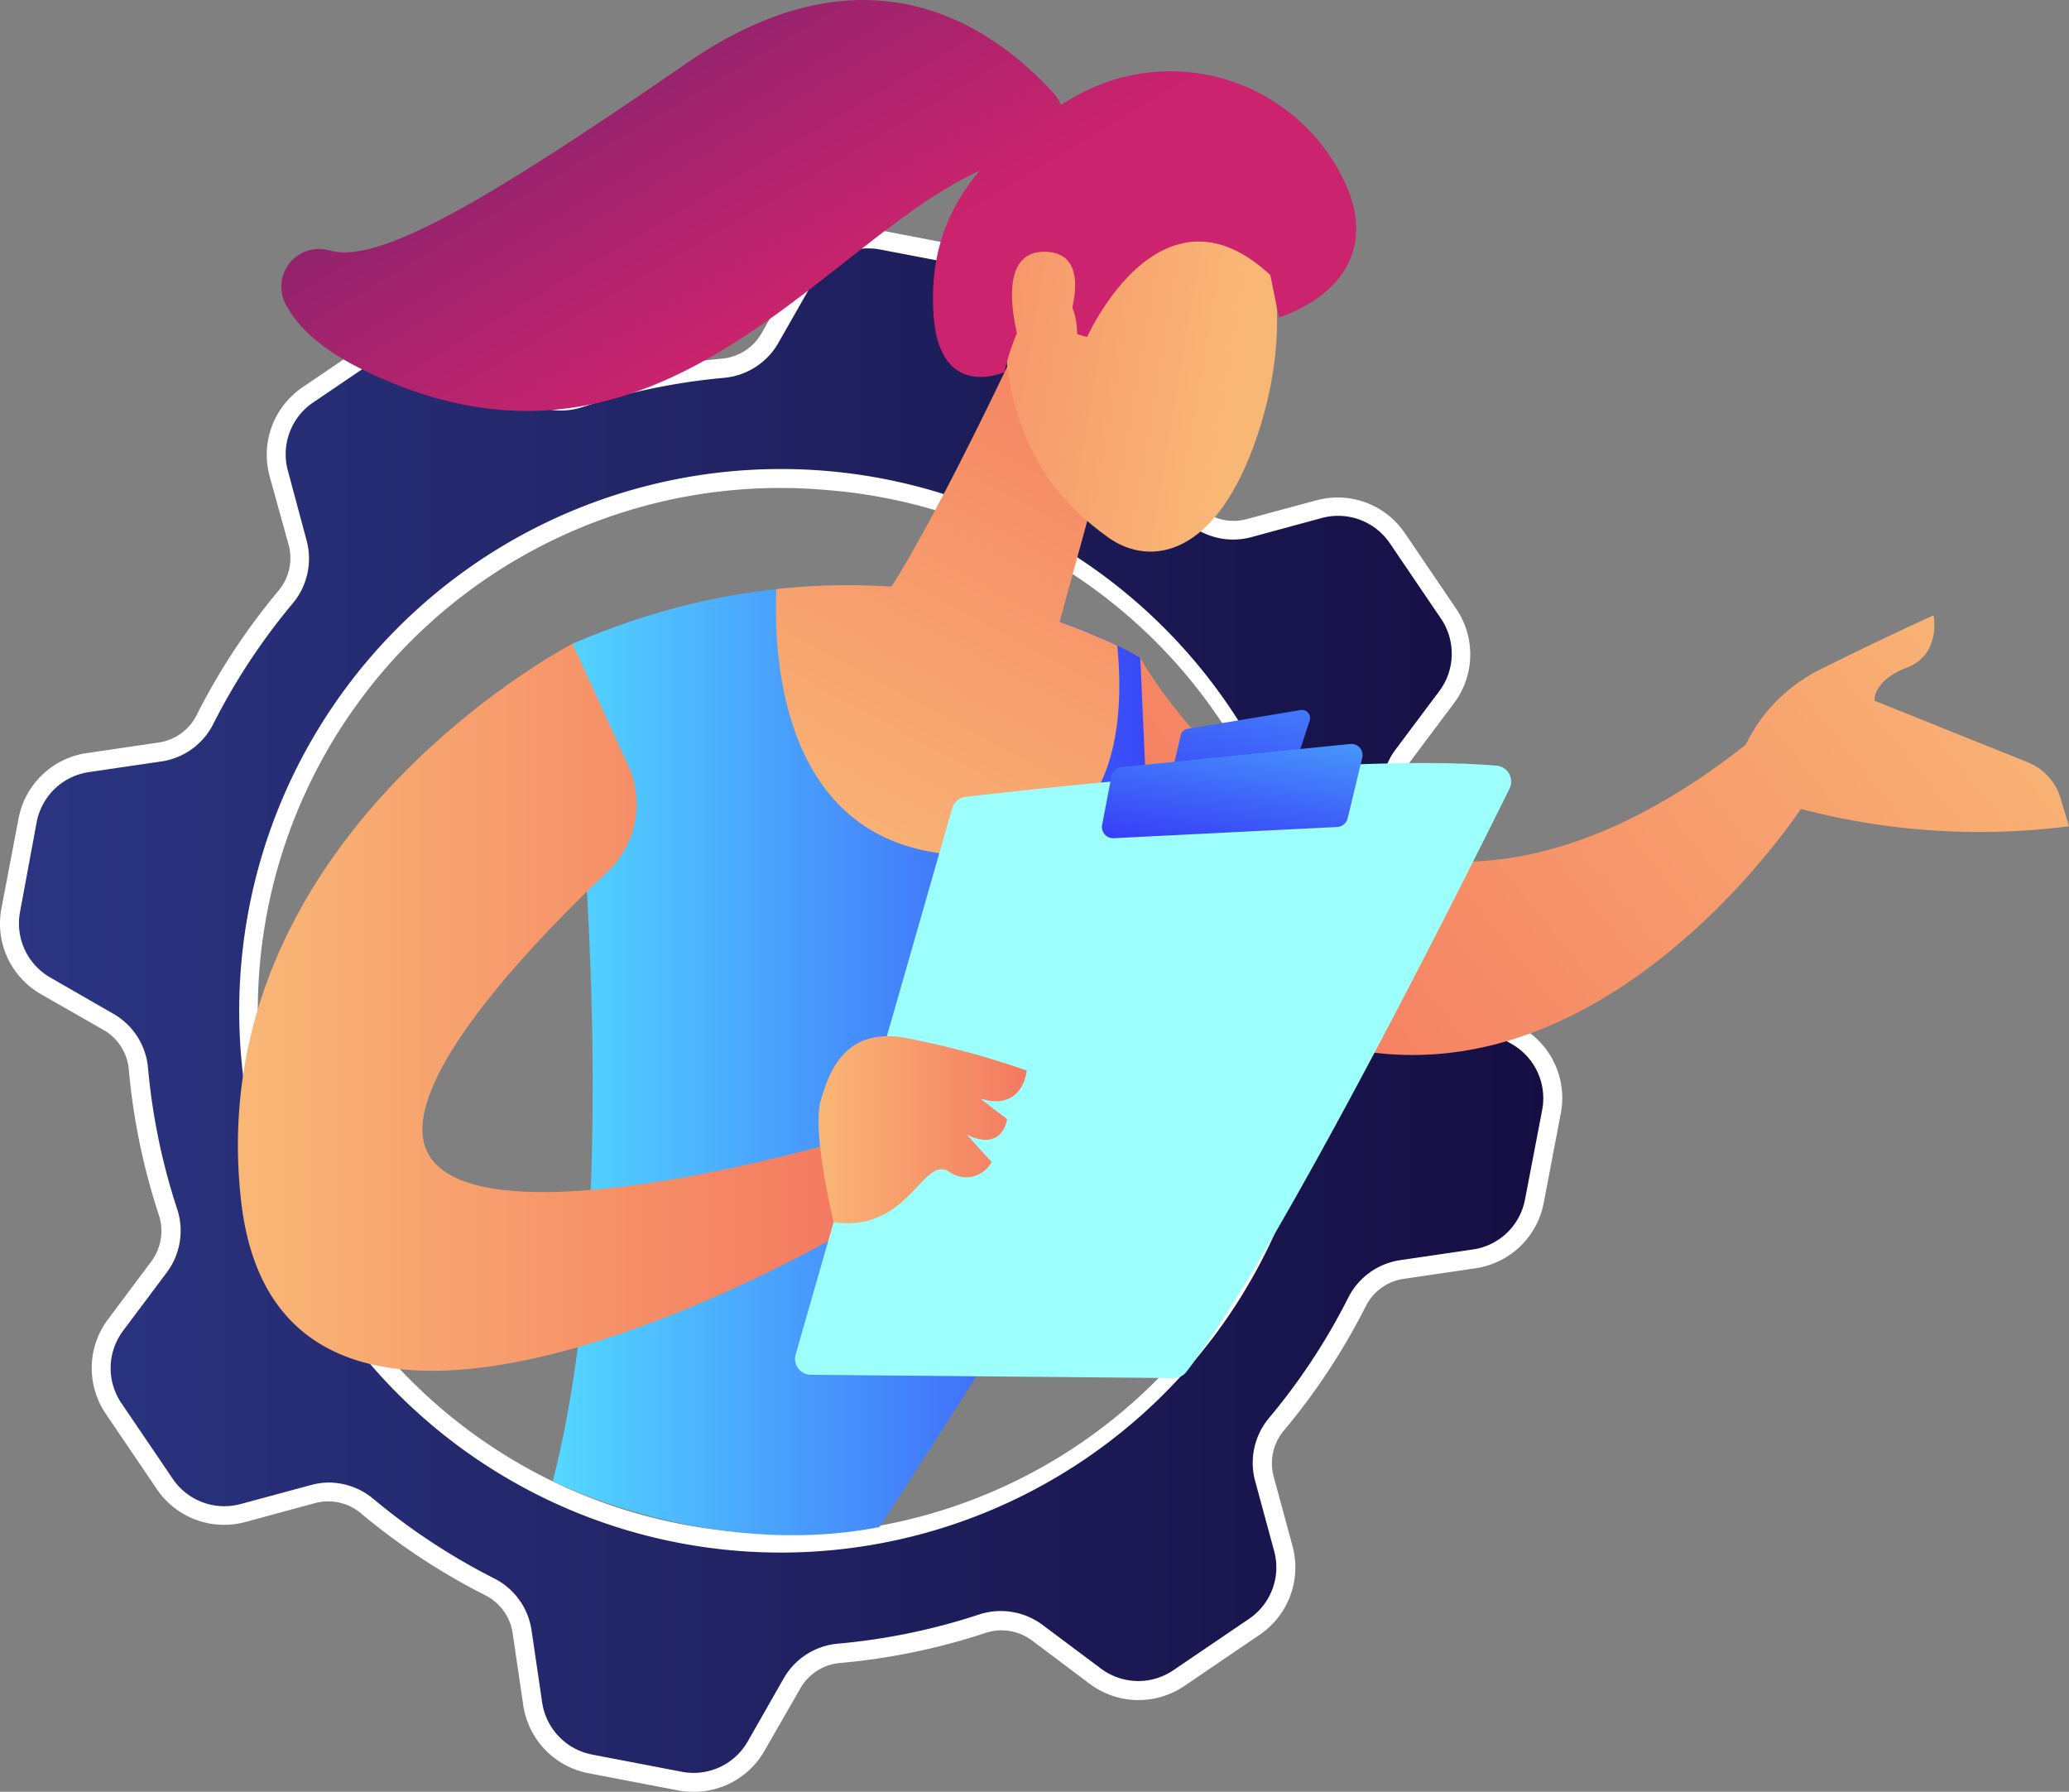 <svg xmlns="http://www.w3.org/2000/svg" xmlns:xlink="http://www.w3.org/1999/xlink" viewBox="0 0 195.67 169.43"><rect x="0" y="0" width="195.67" height="169.43" fill="#808080" stroke="none"/><defs><style>.cls-1{fill:url(#linear-gradient);}.cls-2{fill:#fff;}.cls-3{fill:url(#linear-gradient-2);}.cls-4{fill:url(#linear-gradient-3);}.cls-5{fill:url(#linear-gradient-4);}.cls-6{fill:url(#linear-gradient-5);}.cls-7{fill:url(#linear-gradient-6);}.cls-8{fill:url(#linear-gradient-7);}.cls-9{fill:url(#linear-gradient-8);}.cls-10{fill:url(#linear-gradient-9);}.cls-11{fill:url(#linear-gradient-10);}.cls-12{fill:url(#linear-gradient-11);}.cls-13{fill:url(#linear-gradient-12);}.cls-14{fill:url(#linear-gradient-13);}.cls-15{fill:url(#linear-gradient-14);}.cls-16{fill:url(#linear-gradient-15);}</style><linearGradient id="linear-gradient" x1="0.89" y1="95.58" x2="146.81" y2="95.58" gradientUnits="userSpaceOnUse"><stop offset="0" stop-color="#2b3582"/><stop offset="1" stop-color="#150e42"/></linearGradient><linearGradient id="linear-gradient-2" x1="52.28" y1="100.26" x2="111.49" y2="100.26" gradientUnits="userSpaceOnUse"><stop offset="0" stop-color="#53d8ff"/><stop offset="1" stop-color="#3840f7"/></linearGradient><linearGradient id="linear-gradient-3" x1="78.33" y1="84.27" x2="109.64" y2="26.12" gradientUnits="userSpaceOnUse"><stop offset="0" stop-color="#f9b776"/><stop offset="1" stop-color="#f47960"/></linearGradient><linearGradient id="linear-gradient-4" x1="78" y1="84.09" x2="109.31" y2="25.95" xlink:href="#linear-gradient-3"/><linearGradient id="linear-gradient-5" x1="177.84" y1="39.78" x2="109.65" y2="94.85" xlink:href="#linear-gradient-3"/><linearGradient id="linear-gradient-6" x1="195.23" y1="61.32" x2="127.04" y2="116.39" xlink:href="#linear-gradient-3"/><linearGradient id="linear-gradient-7" x1="22.5" y1="95.25" x2="80.07" y2="95.25" xlink:href="#linear-gradient-3"/><linearGradient id="linear-gradient-8" x1="101.23" y1="68.52" x2="135.98" y2="213.31" gradientUnits="userSpaceOnUse"><stop offset="0" stop-color="#9cfffb"/><stop offset="1" stop-color="#9bfffa"/></linearGradient><linearGradient id="linear-gradient-9" x1="122.98" y1="45.69" x2="115.58" y2="78.19" xlink:href="#linear-gradient-2"/><linearGradient id="linear-gradient-10" x1="119.11" y1="59.33" x2="115.57" y2="80.56" xlink:href="#linear-gradient-2"/><linearGradient id="linear-gradient-11" x1="77.41" y1="106.82" x2="97.1" y2="106.82" xlink:href="#linear-gradient-3"/><linearGradient id="linear-gradient-12" x1="-1180.3" y1="-3970.23" x2="-1143.5" y2="-3945.24" gradientTransform="matrix(-0.72, -0.69, -0.69, 0.72, -3474.35, 2092.1)" xlink:href="#linear-gradient-3"/><linearGradient id="linear-gradient-13" x1="101.59" y1="14.17" x2="68.19" y2="-41.9" gradientUnits="userSpaceOnUse"><stop offset="0" stop-color="#cb236d"/><stop offset="1" stop-color="#4c246d"/></linearGradient><linearGradient id="linear-gradient-14" x1="-1178.09" y1="-3973.48" x2="-1141.3" y2="-3948.48" gradientTransform="matrix(-0.72, -0.69, -0.69, 0.72, -3474.35, 2092.1)" xlink:href="#linear-gradient-3"/><linearGradient id="linear-gradient-15" x1="71.34" y1="32.19" x2="37.94" y2="-23.87" xlink:href="#linear-gradient-13"/></defs><title>Ресурс 2</title><g id="Слой_2" data-name="Слой 2"><g id="Illustration"><path class="cls-1" d="M143.4,98l-6-3.42a5.67,5.67,0,0,1-2.81-4.43,60.89,60.89,0,0,0-2.8-13.54,5.69,5.69,0,0,1,.83-5.2l4.12-5.5A6.79,6.79,0,0,0,137,58l-4.86-7.16a6.77,6.77,0,0,0-7.39-2.74l-6.63,1.79A5.64,5.64,0,0,1,113,48.73a60.37,60.37,0,0,0-11.55-7.6,5.71,5.71,0,0,1-3.09-4.25l-1-6.8a6.79,6.79,0,0,0-5.45-5.7L83.4,22.75A6.77,6.77,0,0,0,76.23,26L72.81,32a5.65,5.65,0,0,1-4.43,2.81,60.86,60.86,0,0,0-13.55,2.8,5.7,5.7,0,0,1-5.19-.82l-5.5-4.12a6.79,6.79,0,0,0-7.88-.19L29.1,37.33a6.78,6.78,0,0,0-2.74,7.39l1.79,6.64A5.68,5.68,0,0,1,27,56.49,60.57,60.57,0,0,0,19.39,68a5.67,5.67,0,0,1-4.25,3.08l-6.79,1a6.79,6.79,0,0,0-5.71,5.44L1,86A6.77,6.77,0,0,0,4.3,93.2l6,3.42a5.71,5.71,0,0,1,2.81,4.44,60.89,60.89,0,0,0,2.8,13.54,5.67,5.67,0,0,1-.83,5.19l-4.12,5.5a6.81,6.81,0,0,0-.18,7.89l4.86,7.15A6.79,6.79,0,0,0,23,143.08l6.63-1.8a5.7,5.7,0,0,1,5.13,1.15A60.89,60.89,0,0,0,46.3,150a5.7,5.7,0,0,1,3.09,4.25l1,6.8a6.81,6.81,0,0,0,5.45,5.7l8.49,1.63a6.8,6.8,0,0,0,7.17-3.29l3.42-6a5.67,5.67,0,0,1,4.43-2.81,59.76,59.76,0,0,0,13.55-2.8,5.67,5.67,0,0,1,5.19.83l5.5,4.12a6.79,6.79,0,0,0,7.88.18l7.16-4.85a6.79,6.79,0,0,0,2.74-7.4l-1.79-6.63a5.68,5.68,0,0,1,1.15-5.13,60.89,60.89,0,0,0,7.61-11.55,5.64,5.64,0,0,1,4.25-3.08l6.79-1a6.8,6.8,0,0,0,5.71-5.44l1.62-8.5A6.79,6.79,0,0,0,143.4,98Zm-74,47.76A50.33,50.33,0,1,1,124,100,50.34,50.34,0,0,1,69.41,145.72Z"/><path class="cls-2" d="M65.58,169.43a8,8,0,0,1-1.45-.13l-8.49-1.63a7.69,7.69,0,0,1-6.16-6.46l-1-6.79a4.79,4.79,0,0,0-2.6-3.58,61.84,61.84,0,0,1-11.72-7.72,4.82,4.82,0,0,0-4.32-1l-6.64,1.8a7.68,7.68,0,0,1-8.36-3.1L10,133.68a7.68,7.68,0,0,1,.21-8.92l4.12-5.51a4.82,4.82,0,0,0,.69-4.37,61.57,61.57,0,0,1-2.84-13.75A4.79,4.79,0,0,0,9.81,97.4L3.86,94A7.68,7.68,0,0,1,.14,85.87l1.62-8.5a7.69,7.69,0,0,1,6.46-6.16l6.8-1a4.8,4.8,0,0,0,3.58-2.6,61.62,61.62,0,0,1,7.71-11.72,4.79,4.79,0,0,0,1-4.32L25.49,45a7.71,7.71,0,0,1,3.11-8.37l7.15-4.86a7.71,7.71,0,0,1,8.93.21l5.5,4.12a4.79,4.79,0,0,0,4.37.69A61.68,61.68,0,0,1,68.3,33.91,4.79,4.79,0,0,0,72,31.55l3.42-6a7.7,7.7,0,0,1,8.11-3.72l8.49,1.63A7.67,7.67,0,0,1,98.22,30l1,6.8a4.79,4.79,0,0,0,2.6,3.58,61.52,61.52,0,0,1,11.72,7.72,4.79,4.79,0,0,0,4.32,1l6.64-1.79a7.68,7.68,0,0,1,8.36,3.1l4.86,7.16a7.68,7.68,0,0,1-.21,8.92l-4.12,5.5a4.84,4.84,0,0,0-.69,4.38A61.6,61.6,0,0,1,135.52,90a4.8,4.8,0,0,0,2.37,3.74l6,3.42a7.68,7.68,0,0,1,3.72,8.11l-1.62,8.49a7.7,7.7,0,0,1-6.46,6.17l-6.8,1a4.77,4.77,0,0,0-3.57,2.6,62,62,0,0,1-7.72,11.72,4.8,4.8,0,0,0-1,4.32l1.8,6.64a7.7,7.7,0,0,1-3.11,8.37L112,159.43a7.71,7.71,0,0,1-8.93-.2l-5.5-4.13a4.82,4.82,0,0,0-4.37-.69,61,61,0,0,1-13.75,2.84,4.8,4.8,0,0,0-3.74,2.37l-3.42,5.95A7.67,7.67,0,0,1,65.58,169.43Zm-34.5-29.24a6.6,6.6,0,0,1,4.25,1.56,60.31,60.31,0,0,0,11.38,7.49,6.55,6.55,0,0,1,3.56,4.92l1,6.8A5.9,5.9,0,0,0,56,165.91l8.49,1.63a5.9,5.9,0,0,0,6.22-2.86l3.42-6a6.57,6.57,0,0,1,5.13-3.26,59.24,59.24,0,0,0,13.35-2.76,6.61,6.61,0,0,1,6,1l5.51,4.12a5.89,5.89,0,0,0,6.84.16l7.16-4.86a5.88,5.88,0,0,0,2.38-6.41L118.69,140A6.6,6.6,0,0,1,120,134.1a59.25,59.25,0,0,0,7.5-11.38,6.58,6.58,0,0,1,4.92-3.56l6.8-1a5.87,5.87,0,0,0,5-4.72l1.63-8.5A5.9,5.9,0,0,0,143,98.74h0L137,95.32a6.57,6.57,0,0,1-3.26-5.13A59.83,59.83,0,0,0,131,76.85a6.57,6.57,0,0,1,1-6l4.12-5.5a5.91,5.91,0,0,0,.16-6.85l-4.86-7.16A5.91,5.91,0,0,0,124.94,49l-6.63,1.8a6.61,6.61,0,0,1-5.94-1.33A59.21,59.21,0,0,0,101,41.93,6.59,6.59,0,0,1,97.43,37l-1-6.79a5.92,5.92,0,0,0-4.73-5l-8.49-1.62A5.88,5.88,0,0,0,77,26.48l-3.42,6a6.59,6.59,0,0,1-5.13,3.25,60.36,60.36,0,0,0-13.35,2.76,6.55,6.55,0,0,1-6-1L43.6,33.37a5.91,5.91,0,0,0-6.84-.16L29.6,38.07a5.91,5.91,0,0,0-2.38,6.42L29,51.12a6.6,6.6,0,0,1-1.32,5.94,59.88,59.88,0,0,0-7.5,11.38A6.55,6.55,0,0,1,15.27,72l-6.8,1a5.9,5.9,0,0,0-5,4.73L1.9,86.2a5.9,5.9,0,0,0,2.85,6.23l5.95,3.42A6.56,6.56,0,0,1,14,101a59.83,59.83,0,0,0,2.76,13.34,6.58,6.58,0,0,1-1,6l-4.12,5.5a5.89,5.89,0,0,0-.16,6.84l4.86,7.16a5.89,5.89,0,0,0,6.42,2.38l6.63-1.79A6.49,6.49,0,0,1,31.08,140.19Zm42.86,6.62c-1.53,0-3.07-.06-4.61-.2a51.23,51.23,0,1,1,4.61.2ZM73.81,46.14a49.44,49.44,0,0,0-4.32,98.69h0a49.44,49.44,0,1,0,8.72-98.49C76.74,46.21,75.27,46.14,73.81,46.14Z"/><path class="cls-3" d="M54.15,60.87c-1.24.53,6.11,48-1.87,79.19,0,0,14.67,7.49,30.89,4.34,0,0,27.46-42,28.22-47.08.85-5.73-3.55-35.11-3.55-35.11S84.59,47.71,54.15,60.87Z"/><path class="cls-4" d="M91.13,80.86c14.21.48,15.34-11.69,14.53-19.81a59.81,59.81,0,0,0-32.24-5.34C73.13,62.64,74.08,80.28,91.13,80.86Z"/><path class="cls-5" d="M95.35,34.47s-7.06,14.91-11.18,21.2a4.31,4.31,0,0,0,.88,5.71c2,1.59,5.13,3.16,10.06,3.21a4.56,4.56,0,0,0,4.44-3.38l4.66-17Z"/><path class="cls-6" d="M107.84,62.21s20.76,37.95,58.28,7.39l4.27,6.77s-27.46,42.43-61.33,13Z"/><path class="cls-7" d="M194.87,75.47a5.29,5.29,0,0,0-3.08-3.38l-14.51-5.83s-.22-1.87,3.06-3.13,2.52-4.94,2.52-4.94-4.49,2-11.06,5.29a15.41,15.41,0,0,0-7,7.6L168.55,76a66.45,66.45,0,0,0,27.12,2.13Z"/><path class="cls-8" d="M54.15,60.87S18.91,79.12,22.8,113.55s57.27,2.82,57.27,2.82l-1.29-8.28s-32.66,9.48-38.1,1.32c-4-6,9.39-20,16.8-27a8.77,8.77,0,0,0,1.94-10Z"/><path class="cls-9" d="M75.27,128,90.05,76.43a1.51,1.51,0,0,1,1.27-1.08c2.68-.31,10.44-1.19,19.4-1.95,10.79-.91,23.32-1.65,30.81-1a1.51,1.51,0,0,1,1.23,2.17c-4.26,8.62-21.77,43.66-30.55,55.14a1.53,1.53,0,0,1-1.21.6L76.71,130A1.51,1.51,0,0,1,75.27,128Z"/><path class="cls-10" d="M112.25,68.93,123,67.14a.77.77,0,0,1,.86,1l-1.06,3.22a.77.77,0,0,1-.63.52l-10.31,1.37a.76.76,0,0,1-.85-.93l.66-2.81A.76.76,0,0,1,112.25,68.93Z"/><path class="cls-11" d="M104.23,78l.88-4.6a1.07,1.07,0,0,1,.93-.86l21.65-2.19a1.06,1.06,0,0,1,1.14,1.3l-1.38,5.73a1.08,1.08,0,0,1-1,.82l-21.15,1.06A1.06,1.06,0,0,1,104.23,78Z"/><path class="cls-12" d="M78.84,115.57s-2.06-8.46-1.23-11.46,2.44-6.87,7.8-6a78.33,78.33,0,0,1,11.69,3.12s-.32,3.91-4.39,2.65l2.53,1.95s-.37,3.13-3.81,1.46l2.35,2.59a2.74,2.74,0,0,1-4,.93C87.24,109.15,86,116.59,78.84,115.57Z"/><path class="cls-13" d="M119.48,22.19s3.27,7.54-.57,19-10.11,12.47-14.09,9.64-9.12-7.91-9.76-18.31S115,12.64,119.48,22.19Z"/><path class="cls-14" d="M102.81,31.87s6.93-15.53,17.33-5.86l.81,4s9.9-2.82,6.65-11.8A18.2,18.2,0,0,0,101.91,9C91.32,14.78,87.72,21.64,88.29,29.81S95,35.18,95,35.18s1.18-6,4.06-7.07,2.81,3.48,2.81,3.48Z"/><path class="cls-15" d="M100.43,32.06s3.61-8-1.45-8.25-3,7.67-2,10.58Z"/><path class="cls-16" d="M97.55,14.72a3.55,3.55,0,0,0,2-6C93.38,2,81.63-5.57,64.9,6c-18.85,13-29,18.94-33.67,17.7a3.57,3.57,0,0,0-4.25,5c1.06,2.07,3.22,4.23,7.21,6.2C65,50.11,80.93,16.75,97.55,14.72Z"/></g></g></svg>